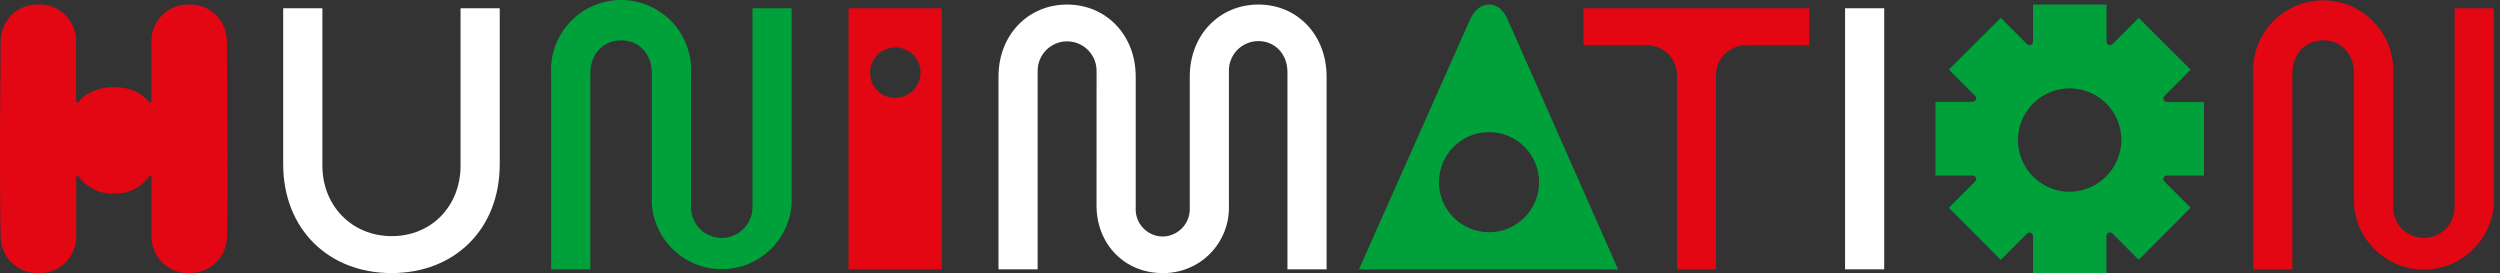 <?xml version="1.0" encoding="UTF-8"?>
<svg width="366px" height="40px" viewBox="0 0 366 40" version="1.1" xmlns="http://www.w3.org/2000/svg" xmlns:xlink="http://www.w3.org/1999/xlink">
    <rect x="0" y="0" width="366" height="40" fill="#333333" stroke="none"/>
    <title>Artboard Copy 4</title>
    <g id="Artboard-Copy-4" stroke="none" stroke-width="1" fill="none" fill-rule="evenodd">
        <g id="hunima-logo" fill-rule="nonzero">
            <path d="M131.105,6.947 C130.124,6.933 129.179,7.313 128.48,8.002 C127.782,8.691 127.389,9.631 127.389,10.612 C127.362,11.604 127.745,12.564 128.448,13.266 C129.151,13.967 130.112,14.349 131.105,14.32 C133.135,14.296 134.769,12.643 134.769,10.612 C134.769,8.588 133.128,6.947 131.105,6.947 M137.869,39.428 L124.223,39.428 L124.223,1.209 L137.869,1.209 L137.869,39.428 Z" id="Shape" fill="#E30613"></path>
            <path d="M41.459,1.209 L47.197,1.209 L47.197,24.25 C47.197,30.113 51.507,34.569 57.348,34.569 C63.189,34.569 67.425,30.15 67.425,24.25 L67.425,1.209 L73.163,1.209 L73.163,24.031 C73.163,33.558 66.567,39.978 57.326,39.978 C48.084,39.978 41.459,33.536 41.459,24.031 L41.459,1.209 Z" id="Path" fill="#FFFFFF"></path>
            <path d="M95.428,10.714 C95.428,7.871 93.574,5.907 90.95,5.907 C88.326,5.907 86.421,7.871 86.421,10.714 L86.421,39.428 L80.69,39.428 L80.69,10.985 C80.419,7.156 82.308,3.495 85.586,1.498 C88.865,-0.499 92.984,-0.499 96.263,1.498 C99.541,3.495 101.43,7.156 101.159,10.985 L101.159,30.15 C101.093,31.802 101.936,33.359 103.357,34.205 C104.778,35.051 106.548,35.051 107.969,34.205 C109.389,33.359 110.233,31.802 110.166,30.15 L110.166,1.209 L115.897,1.209 L115.897,29.872 C115.517,35.243 111.048,39.407 105.663,39.407 C100.277,39.407 95.809,35.243 95.428,29.872 L95.428,10.714 Z" id="Path" fill="#00A13A"></path>
            <path d="M160.537,10.546 C160.602,8.962 159.795,7.471 158.433,6.659 C157.072,5.848 155.376,5.848 154.015,6.659 C152.653,7.471 151.846,8.962 151.911,10.546 L151.911,39.428 L146.18,39.428 L146.18,11.205 C146.18,5.144 150.489,0.666 156.22,0.666 C161.951,0.666 166.268,5.144 166.268,11.205 L166.268,30.421 C166.208,31.506 166.593,32.568 167.335,33.363 C168.076,34.157 169.11,34.614 170.196,34.628 C171.29,34.619 172.332,34.166 173.084,33.372 C173.836,32.579 174.233,31.513 174.183,30.421 L174.183,11.205 C174.183,5.144 178.5,0.666 184.231,0.666 C189.962,0.666 194.213,5.144 194.213,11.205 L194.213,39.428 L188.482,39.428 L188.482,10.546 C188.482,7.929 186.679,6.016 184.224,6.016 C183.042,6.015 181.911,6.499 181.096,7.355 C180.281,8.212 179.854,9.365 179.914,10.546 L179.914,30.091 C179.999,32.71 179.007,35.25 177.169,37.118 C175.332,38.986 172.809,40.019 170.189,39.978 C164.626,39.978 160.53,35.72 160.53,30.091 L160.537,10.546 Z" id="Path" fill="#FFFFFF"></path>
            <path d="M217.995,0.666 C219.145,0.666 220.076,1.399 220.728,2.865 L236.888,39.443 L198.947,39.443 L215.217,2.865 C215.921,1.399 216.851,0.666 217.995,0.666 Z M217.995,19.34 C213.947,19.34 210.666,22.621 210.666,26.669 C210.666,30.717 213.947,33.998 217.995,33.998 C222.042,33.998 225.323,30.717 225.323,26.669 C225.323,24.725 224.551,22.861 223.177,21.487 C221.802,20.112 219.938,19.34 217.995,19.34 Z" id="Shape" fill="#00A13A"></path>
            <path d="M241,6.617 L231.831,6.617 L231.831,1.209 L264.862,1.209 L264.862,6.617 L255.687,6.617 C253.238,6.601 251.237,8.566 251.209,11.015 L251.209,39.428 L245.514,39.428 L245.514,11.037 C245.521,9.846 245.044,8.704 244.193,7.871 C243.342,7.038 242.19,6.586 241,6.617 L241,6.617 Z" id="Path" fill="#E30613"></path>
            <polygon id="Path" fill="#FFFFFF" points="270.117 39.428 270.117 1.209 275.848 1.209 275.848 39.428"></polygon>
            <path d="M344.614,10.714 C344.614,7.871 342.76,5.907 340.136,5.907 C337.512,5.907 335.607,7.871 335.607,10.714 L335.607,39.428 L329.876,39.428 L329.876,10.985 C329.625,7.167 331.52,3.527 334.791,1.542 C338.062,-0.443 342.166,-0.443 345.437,1.542 C348.708,3.527 350.603,7.167 350.352,10.985 L350.352,30.15 C350.286,31.802 351.129,33.359 352.55,34.205 C353.971,35.051 355.741,35.051 357.162,34.205 C358.583,33.359 359.426,31.802 359.359,30.15 L359.359,1.209 L365.091,1.209 L365.091,29.872 C364.737,35.266 360.258,39.461 354.852,39.461 C349.446,39.461 344.968,35.266 344.614,29.872 L344.614,10.714 Z" id="Path" fill="#E30613"></path>
            <path d="M317.234,25.694 L322.664,25.694 L322.664,14.943 L317.234,14.943 C317.024,14.946 316.833,14.821 316.753,14.627 C316.672,14.434 316.717,14.21 316.867,14.063 L320.707,10.194 L313.108,2.623 L309.275,6.463 C309.128,6.613 308.904,6.659 308.711,6.578 C308.517,6.497 308.392,6.307 308.395,6.097 L308.395,0.666 L297.636,0.666 L297.636,6.097 C297.64,6.307 297.515,6.497 297.321,6.578 C297.127,6.659 296.904,6.613 296.757,6.463 L292.909,2.623 L285.309,10.194 L289.15,14.034 C289.299,14.18 289.344,14.402 289.266,14.595 C289.187,14.787 288.999,14.914 288.791,14.914 L283.353,14.914 L283.353,25.694 L288.791,25.694 C288.999,25.694 289.187,25.82 289.266,26.013 C289.344,26.206 289.299,26.428 289.15,26.574 L285.309,30.414 L292.909,38.043 L296.757,34.203 C296.903,34.054 297.124,34.008 297.317,34.087 C297.51,34.166 297.637,34.354 297.636,34.562 L297.636,40 L308.388,40 L308.388,34.54 C308.388,34.332 308.514,34.144 308.707,34.065 C308.9,33.986 309.121,34.032 309.267,34.181 L313.108,38.043 L320.707,30.414 L316.867,26.574 C316.717,26.427 316.672,26.204 316.753,26.01 C316.833,25.816 317.024,25.691 317.234,25.694 Z M303.008,28.076 C299.946,28.079 297.183,26.236 296.009,23.408 C294.835,20.579 295.481,17.321 297.645,15.155 C299.81,12.988 303.067,12.339 305.897,13.51 C308.726,14.682 310.572,17.443 310.572,20.505 C310.532,24.667 307.17,28.032 303.008,28.076 Z" id="Shape" fill="#00A13A"></path>
            <path d="M33.295,20.146 C33.295,15.053 33.214,10.209 33.214,6.009 C33.202,4.596 32.646,3.241 31.66,2.227 C30.667,1.229 29.317,0.667 27.908,0.666 L27.476,0.666 C26.063,0.67 24.71,1.236 23.715,2.238 C22.72,3.24 22.164,4.597 22.17,6.009 L22.17,14.84 C22.17,14.919 22.119,14.989 22.044,15.014 C21.969,15.039 21.887,15.013 21.84,14.95 C20.821,13.602 19.055,12.752 16.658,12.752 L16.658,12.752 C14.254,12.752 12.496,13.638 11.47,14.95 C11.422,15.013 11.34,15.039 11.265,15.014 C11.19,14.989 11.14,14.919 11.14,14.84 L11.14,6.046 C11.155,4.632 10.608,3.27 9.618,2.261 C8.628,1.252 7.277,0.678 5.863,0.666 L5.401,0.666 C3.993,0.667 2.643,1.229 1.649,2.227 C0.663,3.241 0.107,4.596 0.095,6.009 C0.095,10.194 0,15.053 0,20.146 C0,25.372 0,30.898 0.095,34.643 C0.119,37.562 2.467,39.93 5.387,39.978 L5.863,39.978 C7.272,39.972 8.621,39.407 9.614,38.406 C10.606,37.406 11.16,36.052 11.154,34.643 L11.154,25.914 C11.157,25.837 11.209,25.769 11.283,25.746 C11.357,25.723 11.438,25.749 11.484,25.811 C11.807,26.239 12.179,26.627 12.591,26.969 C13.726,27.93 15.188,28.416 16.673,28.325 L16.673,28.325 C18.157,28.414 19.619,27.928 20.755,26.969 C21.165,26.627 21.534,26.239 21.854,25.811 C21.901,25.749 21.981,25.723 22.056,25.746 C22.13,25.769 22.181,25.837 22.184,25.914 L22.184,34.643 C22.176,37.578 24.547,39.966 27.483,39.978 L27.93,39.978 C30.849,39.927 33.197,37.562 33.229,34.643 C33.346,30.898 33.302,25.372 33.295,20.146 Z" id="Path" fill="#E30613"></path>
        </g>
    </g>
</svg>